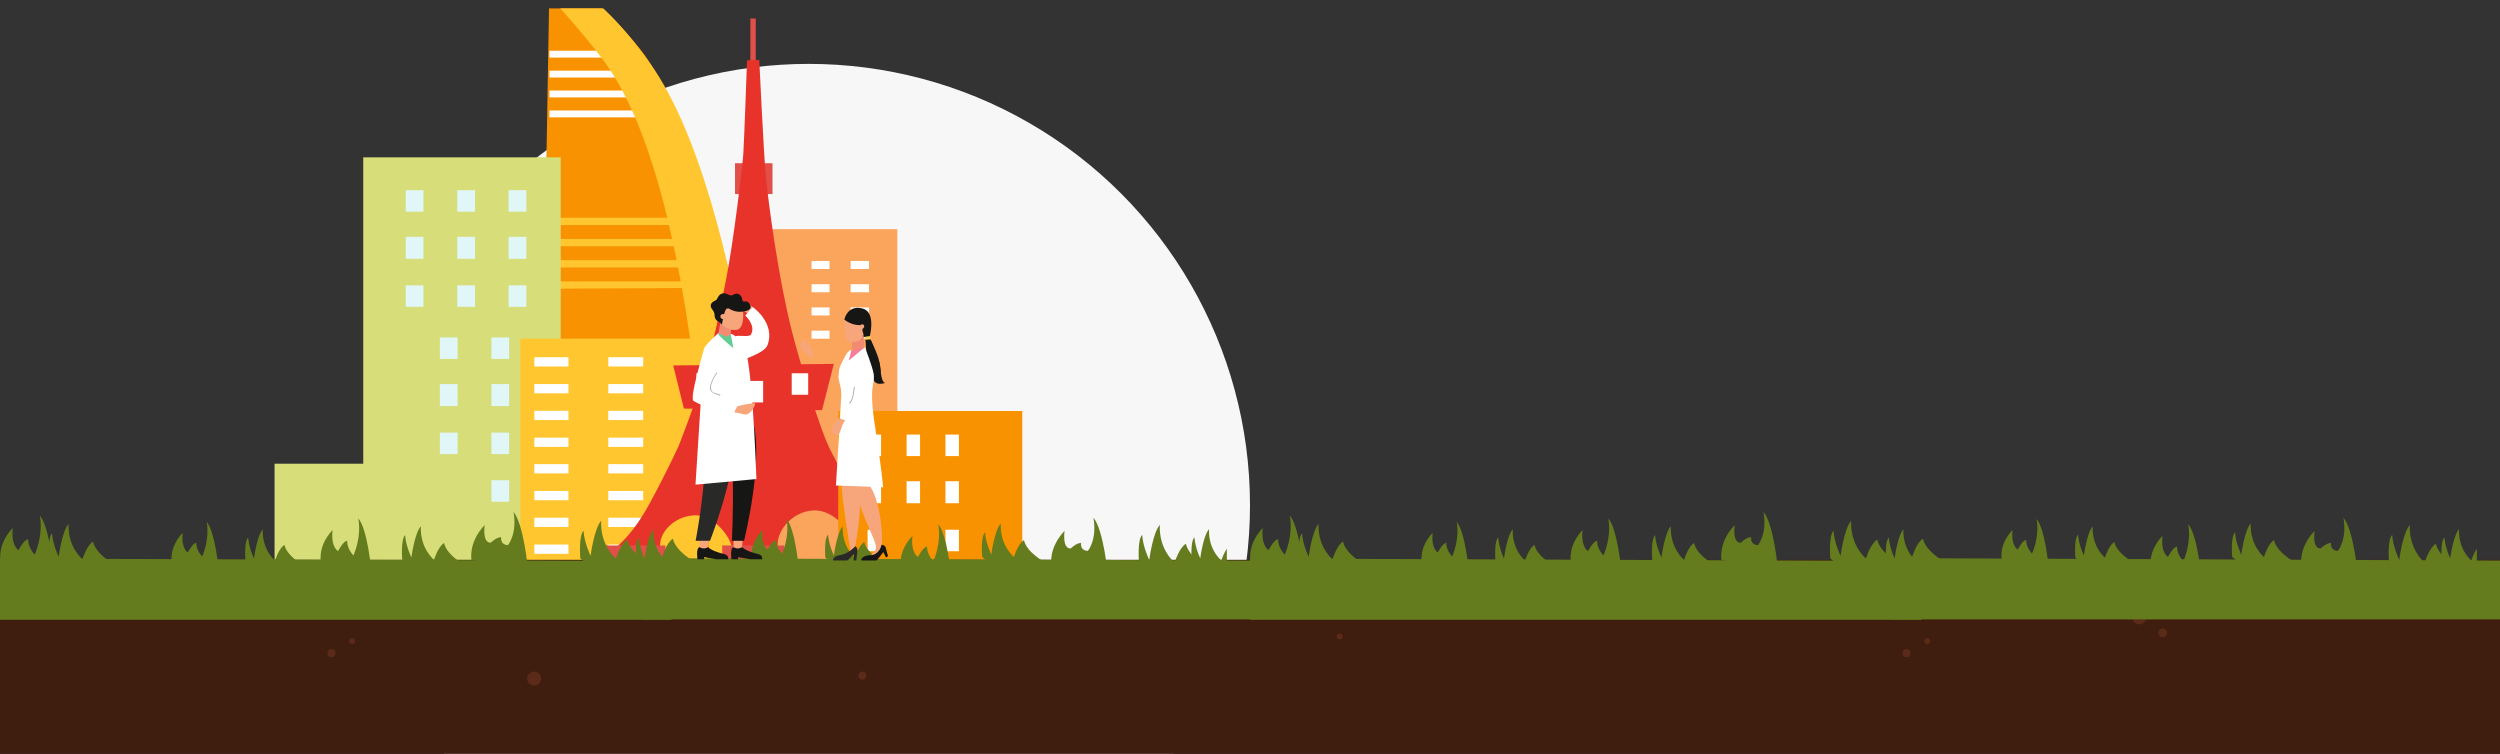 <svg xmlns="http://www.w3.org/2000/svg" xmlns:xlink="http://www.w3.org/1999/xlink" width="1300" height="392" viewBox="0 0 1300 392"><rect x="0" y="0" width="1300" height="392" fill="#333333" stroke="none"/><defs><clipPath id="a"><rect width="1300" height="392" transform="translate(10598 6921)" fill="#fff"/></clipPath><clipPath id="b"><rect width="394.245" height="310.436" fill="none"/></clipPath><clipPath id="c"><rect width="101.549" height="138.919" fill="none"/></clipPath></defs><g transform="translate(-10598 -6921)" clip-path="url(#a)"><circle cx="229.5" cy="229.5" r="229.5" transform="translate(10789 6954.22)" fill="#f7f7f7"/><g transform="translate(10741.519 6908.281)"><g transform="translate(-6.178 17.069)" clip-path="url(#b)"><path d="M161.889,1.853l-5.274,308.569,118.469-.879S255.943,94.851,208.916,36.248c-31.369-39.089-47.027-34.4-47.027-34.4" transform="translate(-13.52 -15.207)" fill="#f99200"/><path d="M196.83,44.217a8.531,8.531,0,0,1-.932-2.1H162.615V45.7h35.152c-.316-.495-.632-.984-.937-1.482" transform="translate(-14.246 -20.1)" fill="#fff"/><path d="M202.483,53.91H162.612v3.578h42.526c-.882-1.19-1.77-2.384-2.655-3.578" transform="translate(-14.246 -21.527)" fill="#fff"/><path d="M209.967,65.66H162.615v3.579h49.608q-1.075-1.818-2.256-3.579" transform="translate(-14.246 -22.949)" fill="#fff"/><path d="M215.618,77.451h-53v3.578h54.234c-.357-1.221-.764-2.416-1.231-3.578" transform="translate(-14.246 -24.375)" fill="#fff"/><path d="M224.718,143.147c-.661-.6,2.721-1.359,2.265-2.234H162.614v3.814H229.5c-.573-.524-4.225-1.046-4.778-1.58" transform="translate(-14.246 -32.055)" fill="#ffc630"/><path d="M234.986,153.484H162.615V157.3h77.191c-1.605-1.27-3.22-2.538-4.82-3.815" transform="translate(-14.246 -33.576)" fill="#ffc630"/><path d="M248.563,166H162.614v3.815h90.045q-1.95-1.933-4.1-3.815" transform="translate(-14.246 -35.091)" fill="#ffc630"/><path d="M246.953,178.578H162.612v3.81l87.021-.44c-.674-1.343-1.863-2.177-2.68-3.371" transform="translate(-14.246 -36.612)" fill="#ffc630"/><path d="M215.01,43.691C181.208-3.689,162.615.07,162.615.07V9.008c5.994,6,21.477,23.759,29.269,34.683,50.676,71.031,54.181,266.595,54.181,266.595l33.457-.879S265.685,114.723,215.01,43.691" transform="translate(-14.246 -15.004)" fill="#ffc630"/><rect width="102.685" height="217.688" transform="translate(51.547 77.464)" fill="#d6dd79"/><rect width="68.204" height="58.372" transform="translate(5.431 236.779)" fill="#d6dd79"/><rect width="9.247" height="11.444" transform="translate(144.867 195.372)" fill="#005558"/><rect width="9.247" height="11.183" transform="translate(118.175 171.117)" fill="#e0f6f7"/><rect width="9.247" height="11.444" transform="translate(118.175 195.372)" fill="#e0f6f7"/><rect width="9.247" height="11.183" transform="translate(91.385 171.117)" fill="#e0f6f7"/><rect width="9.247" height="11.444" transform="translate(91.385 195.372)" fill="#e0f6f7"/><rect width="9.247" height="11.183" transform="translate(144.867 220.605)" fill="#005558"/><rect width="9.247" height="11.183" transform="translate(118.175 220.605)" fill="#e0f6f7"/><rect width="9.247" height="11.183" transform="translate(118.175 245.362)" fill="#e0f6f7"/><rect width="9.247" height="11.183" transform="translate(91.385 220.605)" fill="#e0f6f7"/><rect width="97.665" height="123.417" transform="translate(133.206 171.734)" fill="#ffc630"/><rect width="17.732" height="4.818" transform="translate(140.513 181.404)" fill="#fff"/><rect width="18.147" height="4.818" transform="translate(178.976 181.404)" fill="#fff"/><rect width="17.732" height="4.818" transform="translate(140.513 195.361)" fill="#fff"/><rect width="18.147" height="4.818" transform="translate(178.976 195.361)" fill="#fff"/><rect width="17.732" height="4.818" transform="translate(140.513 209.266)" fill="#fff"/><rect width="18.147" height="4.818" transform="translate(178.976 209.266)" fill="#fff"/><rect width="17.732" height="4.818" transform="translate(140.513 223.223)" fill="#fff"/><rect width="18.147" height="4.818" transform="translate(178.976 223.223)" fill="#fff"/><rect width="17.732" height="4.818" transform="translate(140.513 236.997)" fill="#fff"/><rect width="18.147" height="4.818" transform="translate(178.976 236.997)" fill="#fff"/><rect width="17.732" height="4.818" transform="translate(140.513 250.954)" fill="#fff"/><rect width="18.147" height="4.818" transform="translate(178.976 250.954)" fill="#fff"/><rect width="17.732" height="4.818" transform="translate(140.513 264.859)" fill="#fff"/><rect width="18.147" height="4.818" transform="translate(178.976 264.859)" fill="#fff"/><rect width="17.732" height="4.818" transform="translate(140.513 278.816)" fill="#fff"/><rect width="18.147" height="4.818" transform="translate(178.976 278.816)" fill="#fff"/><rect width="65.046" height="180.194" transform="translate(264.234 114.819)" fill="#faa55b"/><rect width="9.361" height="4.177" transform="translate(284.669 131.351)" fill="#fff"/><rect width="9.58" height="4.177" transform="translate(304.975 131.351)" fill="#fff"/><rect width="9.361" height="4.177" transform="translate(284.669 143.451)" fill="#fff"/><rect width="9.58" height="4.177" transform="translate(304.975 143.451)" fill="#fff"/><rect width="9.361" height="4.177" transform="translate(284.669 155.508)" fill="#fff"/><rect width="9.58" height="4.177" transform="translate(304.975 155.508)" fill="#fff"/><rect width="9.361" height="4.177" transform="translate(284.669 167.608)" fill="#fff"/><rect width="9.58" height="4.177" transform="translate(304.975 167.608)" fill="#fff"/><rect width="9.247" height="11.183" transform="translate(127.117 94.547)" fill="#e0f6f7"/><rect width="9.247" height="11.444" transform="translate(127.117 118.802)" fill="#e0f6f7"/><rect width="9.247" height="11.183" transform="translate(100.424 94.547)" fill="#e0f6f7"/><rect width="9.247" height="11.444" transform="translate(100.424 118.802)" fill="#e0f6f7"/><rect width="9.247" height="11.183" transform="translate(73.635 94.547)" fill="#e0f6f7"/><rect width="9.247" height="11.444" transform="translate(73.635 118.802)" fill="#e0f6f7"/><rect width="9.247" height="11.183" transform="translate(127.117 144.035)" fill="#e0f6f7"/><rect width="9.247" height="11.183" transform="translate(100.424 144.035)" fill="#e0f6f7"/><rect width="9.247" height="11.183" transform="translate(73.635 144.035)" fill="#e0f6f7"/><rect width="2.784" height="29.662" transform="translate(252.859 5.26)" fill="#e24f49"/><rect width="19.488" height="16.033" transform="translate(244.87 80.523)" fill="#e24f49"/><path d="M276.214,47.552s2.242,47.661,3.386,60.053c1.275,13.822,6.5,53.285,13.582,81.039,3.855,15.107,14.612,51.543,20.088,61.892,7.409,14,15.517,33.888,25.591,44.412s11.456,17.716,11.456,17.716L326.7,314.09s-3.373,4.624-1.839-11.4c.926-9.677-9.944-21.2-20.221-20.879-11.615.363-20.35,11.618-18.678,19.576,1.113,5.294-9.151,8.946-9.151,8.946s-13.408,14.055-14.46-7.042c-.4-8.106-10.268-19.334-19.8-18.92-11.1.482-18.51,9.484-17.845,16.123,1.677,16.742-2.95,14.169-2.95,14.169l-21.776-1.225s-.556-9.974.02-10.563c4.714-4.82,10.567-8.7,19.619-25.442,8.742-16.174,14.624-29.042,14.624-29.042s8.74-21.9,13.679-39.169c5.393-18.855,7.1-27.722,11.018-47.447,4.05-20.4,8.566-59.327,8.968-65.2.432-6.309,1.949-48.795,1.949-48.795Z" transform="translate(-18.738 -20.758)" fill="#e8332b"/><rect width="32.294" height="16.033" transform="translate(176.396 279.296)" fill="#e24f49"/><rect width="32.294" height="16.033" transform="translate(238.201 279.296)" fill="#e24f49"/><rect width="32.294" height="16.033" transform="translate(300.562 278.494)" fill="#e24f49"/><path d="M241.4,250.639l-5.568-22.447,83.521-.8-6.125,24.05Z" transform="translate(-23.106 -42.519)" fill="#e8332b"/><rect width="8.564" height="11.183" transform="translate(274.355 189.743)" fill="#fff"/><rect width="8.564" height="11.183" transform="translate(250.929 193.734)" fill="#fff"/><rect width="8.564" height="11.183" transform="translate(224.822 189.743)" fill="#fff"/><rect width="101.136" height="86.07" transform="translate(298.54 209.362)" fill="#f99200"/><rect width="7" height="11.183" transform="translate(354.299 221.629)" fill="#fff"/><rect width="7" height="11.444" transform="translate(354.299 245.884)" fill="#fff"/><rect width="6.999" height="11.183" transform="translate(334.093 221.629)" fill="#fff"/><rect width="6.999" height="11.444" transform="translate(334.093 245.884)" fill="#fff"/><rect width="7" height="11.183" transform="translate(313.815 221.629)" fill="#fff"/><rect width="7" height="11.444" transform="translate(313.815 245.884)" fill="#fff"/><rect width="7" height="11.183" transform="translate(354.299 271.117)" fill="#fff"/><rect width="7" height="11.183" transform="translate(313.815 271.117)" fill="#fff"/></g></g><path d="M447.481,499.005a2.226,2.226,0,1,1,2.184,2.266A2.225,2.225,0,0,1,447.481,499.005Z" transform="translate(10438.24 6782.888)" fill="#5c2a18"/><path d="M503.394,544.947a3.01,3.01,0,1,1,2.956,3.064A3.009,3.009,0,0,1,503.394,544.947Z" transform="translate(10497.721 6748.225)" fill="#5c2a18"/><path d="M520.334,532.012a1.533,1.533,0,1,1,1.5,1.56A1.532,1.532,0,0,1,520.334,532.012Z" transform="translate(10496.654 6748.946)" fill="#5c2a18"/><ellipse cx="2.928" cy="2.928" rx="2.928" ry="2.928" transform="translate(11448.692 7275.13)" fill="#5c2a18"/><path d="M503.394,544.947a3.01,3.01,0,1,1,2.956,3.064A3.009,3.009,0,0,1,503.394,544.947Z" transform="translate(11316.721 6748.225)" fill="#5c2a18"/><path d="M520.334,532.012a1.533,1.533,0,1,1,1.5,1.56A1.532,1.532,0,0,1,520.334,532.012Z" transform="translate(11315.654 6748.946)" fill="#5c2a18"/><path d="M437.529,490.411a3.615,3.615,0,1,0,3.548-3.68A3.615,3.615,0,0,0,437.529,490.411Z" transform="translate(10726.365 6800.599)" fill="#5c2a18"/><path d="M447.481,499.087a2.226,2.226,0,1,0,2.184-2.266A2.225,2.225,0,0,0,447.481,499.087Z" transform="translate(10729.972 6783.831)" fill="#5c2a18"/><path d="M365.485,503.681a1.533,1.533,0,1,0,1.505-1.56A1.532,1.532,0,0,0,365.485,503.681Z" transform="translate(10690.228 6774.951)" fill="#5c2a18"/><rect width="1300" height="101.116" transform="translate(10598 7212.104)" fill="#401e0f"/><path d="M437.529,490.28a3.615,3.615,0,1,1,3.548,3.68A3.615,3.615,0,0,1,437.529,490.28Z" transform="translate(10434.634 6783.522)" fill="#5c2a18"/><path d="M365.485,503.625a1.533,1.533,0,1,1,1.505,1.56A1.532,1.532,0,0,1,365.485,503.625Z" transform="translate(10414.122 6750.732)" fill="#5c2a18"/><path d="M361.78,510.317a2.106,2.106,0,1,1-2.067-2.144A2.105,2.105,0,0,1,361.78,510.317Z" transform="translate(10410.664 6750.352)" fill="#5c2a18"/><path d="M437.529,490.28a3.615,3.615,0,1,1,3.548,3.68A3.615,3.615,0,0,1,437.529,490.28Z" transform="translate(11269.26 6751.7)" fill="#5c2a18"/><path d="M447.481,499.005a2.226,2.226,0,1,1,2.184,2.266A2.225,2.225,0,0,1,447.481,499.005Z" transform="translate(11272.866 6751.065)" fill="#5c2a18"/><path d="M3.365.3a12.209,12.209,0,0,1,6.5,6.5c.948,2.641-.424,4.013-3.065,3.065a12.209,12.209,0,0,1-6.5-6.5C-.648.724.724-.648,3.365.3Z" transform="translate(11475.78 7238.431) rotate(-45)" fill="#5c2a18"/><path d="M365.485,503.625a1.533,1.533,0,1,1,1.505,1.56A1.532,1.532,0,0,1,365.485,503.625Z" transform="translate(11233.122 6750.732)" fill="#5c2a18"/><path d="M361.78,510.317a2.106,2.106,0,1,1-2.067-2.144A2.105,2.105,0,0,1,361.78,510.317Z" transform="translate(11229.664 6750.352)" fill="#5c2a18"/><path d="M503.394,545.055a3.01,3.01,0,1,0,2.956-3.064A3.009,3.009,0,0,0,503.394,545.055Z" transform="translate(10773.826 6694.763)" fill="#5c2a18"/><path d="M361.78,510.24a2.106,2.106,0,1,0-2.067,2.144A2.105,2.105,0,0,0,361.78,510.24Z" transform="translate(10686.77 6762.08)" fill="#5c2a18"/><path d="M520.334,532.068a1.533,1.533,0,1,0,1.5-1.56A1.532,1.532,0,0,0,520.334,532.068Z" transform="translate(10772.76 6719.962)" fill="#5c2a18"/><g transform="translate(10598 7187.22)"><path d="M537.22,415.761V385.179l-349.094-1.266v31.847Z" transform="translate(-188.126 -359.698)" fill="#647c1d"/><path d="M188.394,372.1s-1.729-8.438,6.407-17.045c-1.028,9.5,3.018,11.515,3.018,11.515s2.926-5.747,5.028-5.614c-.357,4.043,3.352,8.005,3.352,8.005s4.6-9.635,2.682-20.321c5.008,5.853,7.041,27.883,7.041,27.883Z" transform="translate(-188.168 -346.745)" fill="#647c1d"/><path d="M228.329,373.829c-.062-.623-.838-11.181,1.568-13.5.344,5.905,3.438,12.233,3.438,12.233s1.719-13.288,5.158-17.084c-.516,12.233,7.221,18.353,7.221,18.353s2.235-7.3,5.5-9.176c1.376,6.642,11.346,12.063,11.346,12.063l-26.819,3.226Z" transform="translate(-202.829 -349.254)" fill="#647c1d"/><path d="M274.043,374.6s-1.533-7.48,5.679-15.109c-.91,8.419,2.675,10.208,2.675,10.208s2.594-5.094,4.458-4.977c-.316,3.584,2.972,7.1,2.972,7.1s4.08-8.541,2.377-18.013c4.439,5.189,6.241,24.717,6.241,24.717Z" transform="translate(-184.732 -348.642)" fill="#647c1d"/><path d="M309.444,376.135c-.055-.552-.743-9.912,1.39-11.968a33.546,33.546,0,0,0,3.048,10.844s1.524-11.779,4.572-15.144c-.457,10.844,6.4,16.268,6.4,16.268s1.981-6.469,4.877-8.134c1.219,5.888,10.058,10.693,10.058,10.693l-23.773,2.86Z" transform="translate(-181.799 -350.867)" fill="#647c1d"/><path d="M528.344,370.042a25.776,25.776,0,0,0-2.847,6.094s-6.858-5.424-6.4-16.268c-3.048,3.366-4.572,15.144-4.572,15.144a33.546,33.546,0,0,1-3.048-10.844c-2.134,2.056-1.445,11.416-1.39,11.968l6.572,5.419,11.686-1.406Z" transform="translate(-179.301 -350.867)" fill="#647c1d"/><path d="M348.053,373.193s-1.644-8.021,6.09-16.2c-.977,9.027,2.868,10.946,2.868,10.946s2.782-5.462,4.78-5.337c-.339,3.843,3.187,7.609,3.187,7.609s4.375-9.158,2.549-19.315c4.76,5.564,6.692,26.5,6.692,26.5Z" transform="translate(-181.215 -347.572)" fill="#647c1d"/><path d="M386.011,374.834c-.059-.592-.8-10.628,1.491-12.833.327,5.614,3.268,11.628,3.268,11.628s1.634-12.63,4.9-16.239c-.49,11.627,6.863,17.444,6.863,17.444s2.125-6.936,5.229-8.722c1.307,6.314,10.785,11.466,10.785,11.466l-25.491,3.067Z" transform="translate(-176.837 -349.957)" fill="#647c1d"/><path d="M421.629,370.648s-1.843-8.994,6.83-18.169c-1.1,10.123,3.216,9.111,3.216,9.111s3.119-2.961,5.361-2.821c-.38,4.31,3.573,4.1,3.573,4.1s4.906-5.84,2.859-17.23c5.339,6.239,7.5,29.722,7.5,29.722Z" transform="translate(-176.444 -345.643)" fill="#647c1d"/><path d="M464.2,372.49c-.066-.664-.893-11.919,1.672-14.392.367,6.3,3.665,13.04,3.665,13.04s1.832-14.164,5.5-18.21c-.55,13.04,7.7,19.563,7.7,19.563s2.382-7.779,5.864-9.782c1.466,7.08,12.095,12.859,12.095,12.859l-28.587,3.44Z" transform="translate(-162.437 -348.318)" fill="#647c1d"/></g><g transform="translate(10932.462 7190.22)"><path d="M503.664,415.761V385.179l-315.538-1.266v31.847Z" transform="translate(-188.126 -362.911)" fill="#647c1d"/><path d="M249.932,378.935s2.235-7.3,5.5-9.176c1.376,6.642,11.346,12.063,11.346,12.063l-26.819,3.226Z" transform="translate(-239.961 -358.858)" fill="#647c1d"/><path d="M274.043,374.6s-1.533-7.48,5.679-15.109c-.91,8.419,2.675,10.208,2.675,10.208s2.594-5.094,4.458-4.977c-.316,3.584,2.972,7.1,2.972,7.1s4.08-8.541,2.377-18.013c4.439,5.189,6.241,24.717,6.241,24.717Z" transform="translate(-217.645 -353.14)" fill="#647c1d"/><path d="M309.444,376.135c-.055-.552-.743-9.912,1.39-11.968a33.546,33.546,0,0,0,3.048,10.844s1.524-11.779,4.572-15.144c-.457,10.844,6.4,16.268,6.4,16.268s1.981-6.469,4.877-8.134c1.219,5.888,10.058,10.693,10.058,10.693l-23.773,2.86Z" transform="translate(-214.712 -355.364)" fill="#647c1d"/><path d="M528.344,370.042a25.776,25.776,0,0,0-2.847,6.094s-6.858-5.424-6.4-16.268c-3.048,3.366-4.572,15.144-4.572,15.144a33.546,33.546,0,0,1-3.048-10.844c-2.134,2.056-1.445,11.416-1.39,11.968l6.572,5.419,11.686-1.406Z" transform="translate(-224.846 -353.924)" fill="#647c1d"/><path d="M348.053,373.193s-1.644-8.021,6.09-16.2c-.977,9.027,2.868,10.946,2.868,10.946s2.782-5.462,4.78-5.337c-.339,3.843,3.187,7.609,3.187,7.609s4.375-9.158,2.549-19.315c4.76,5.564,6.692,26.5,6.692,26.5Z" transform="translate(-214.128 -347.572)" fill="#647c1d"/><path d="M386.011,374.834c-.059-.592-.8-10.628,1.491-12.833.327,5.614,3.268,11.628,3.268,11.628s1.634-12.63,4.9-16.239c-.49,11.627,6.863,17.444,6.863,17.444s2.125-6.936,5.229-8.722c1.307,6.314,10.785,11.466,10.785,11.466l-25.491,3.067Z" transform="translate(-209.75 -354.455)" fill="#647c1d"/><path d="M421.629,370.648s-1.843-8.994,6.83-18.169c-1.1,10.123,3.216,9.111,3.216,9.111s3.119-2.961,5.361-2.821c-.38,4.31,3.573,4.1,3.573,4.1s4.906-5.84,2.859-17.23c5.339,6.239,7.5,29.722,7.5,29.722Z" transform="translate(-209.357 -345.643)" fill="#647c1d"/><path d="M464.2,372.49c-.066-.664-.893-11.919,1.672-14.392.367,6.3,3.665,13.04,3.665,13.04s1.832-14.164,5.5-18.21c-.55,13.04,7.7,19.563,7.7,19.563s2.382-7.779,5.864-9.782c1.466,7.08,12.095,12.859,12.095,12.859l-28.587,3.44Z" transform="translate(-206.393 -349.18)" fill="#647c1d"/></g><g transform="translate(11248 7187.22)"><path d="M537.22,415.761V385.179l-349.094-1.266v31.847Z" transform="translate(-188.126 -359.698)" fill="#647c1d"/><path d="M188.394,372.1s-1.729-8.438,6.407-17.045c-1.028,9.5,3.018,11.515,3.018,11.515s2.926-5.747,5.028-5.614c-.357,4.043,3.352,8.005,3.352,8.005s4.6-9.635,2.682-20.321c5.008,5.853,7.041,27.883,7.041,27.883Z" transform="translate(-188.168 -346.745)" fill="#647c1d"/><path d="M228.329,373.829c-.062-.623-.838-11.181,1.568-13.5.344,5.905,3.438,12.233,3.438,12.233s1.719-13.288,5.158-17.084c-.516,12.233,7.221,18.353,7.221,18.353s2.235-7.3,5.5-9.176c1.376,6.642,11.346,12.063,11.346,12.063l-26.819,3.226Z" transform="translate(-202.829 -349.254)" fill="#647c1d"/><path d="M274.043,374.6s-1.533-7.48,5.679-15.109c-.91,8.419,2.675,10.208,2.675,10.208s2.594-5.094,4.458-4.977c-.316,3.584,2.972,7.1,2.972,7.1s4.08-8.541,2.377-18.013c4.439,5.189,6.241,24.717,6.241,24.717Z" transform="translate(-184.732 -348.642)" fill="#647c1d"/><path d="M309.444,376.135c-.055-.552-.743-9.912,1.39-11.968a33.546,33.546,0,0,0,3.048,10.844s1.524-11.779,4.572-15.144c-.457,10.844,6.4,16.268,6.4,16.268s1.981-6.469,4.877-8.134c1.219,5.888,10.058,10.693,10.058,10.693l-23.773,2.86Z" transform="translate(-181.799 -350.867)" fill="#647c1d"/><path d="M528.344,370.042a25.776,25.776,0,0,0-2.847,6.094s-6.858-5.424-6.4-16.268c-3.048,3.366-4.572,15.144-4.572,15.144a33.546,33.546,0,0,1-3.048-10.844c-2.134,2.056-1.445,11.416-1.39,11.968l6.572,5.419,11.686-1.406Z" transform="translate(-179.301 -350.867)" fill="#647c1d"/><path d="M348.053,373.193s-1.644-8.021,6.09-16.2c-.977,9.027,2.868,10.946,2.868,10.946s2.782-5.462,4.78-5.337c-.339,3.843,3.187,7.609,3.187,7.609s4.375-9.158,2.549-19.315c4.76,5.564,6.692,26.5,6.692,26.5Z" transform="translate(-181.215 -347.572)" fill="#647c1d"/><path d="M386.011,374.834c-.059-.592-.8-10.628,1.491-12.833.327,5.614,3.268,11.628,3.268,11.628s1.634-12.63,4.9-16.239c-.49,11.627,6.863,17.444,6.863,17.444s2.125-6.936,5.229-8.722c1.307,6.314,10.785,11.466,10.785,11.466l-25.491,3.067Z" transform="translate(-176.837 -349.957)" fill="#647c1d"/><path d="M421.629,370.648s-1.843-8.994,6.83-18.169c-1.1,10.123,3.216,9.111,3.216,9.111s3.119-2.961,5.361-2.821c-.38,4.31,3.573,4.1,3.573,4.1s4.906-5.84,2.859-17.23c5.339,6.239,7.5,29.722,7.5,29.722Z" transform="translate(-176.444 -345.643)" fill="#647c1d"/><path d="M464.2,372.49c-.066-.664-.893-11.919,1.672-14.392.367,6.3,3.665,13.04,3.665,13.04s1.832-14.164,5.5-18.21c-.55,13.04,7.7,19.563,7.7,19.563s2.382-7.779,5.864-9.782c1.466,7.08,12.095,12.859,12.095,12.859l-28.587,3.44Z" transform="translate(-162.437 -348.318)" fill="#647c1d"/></g><g transform="translate(11582.462 7190.22)"><path d="M503.664,415.761V385.179l-315.538-1.266v31.847Z" transform="translate(-188.126 -362.911)" fill="#647c1d"/><path d="M249.932,378.935s2.235-7.3,5.5-9.176c1.376,6.642,11.346,12.063,11.346,12.063l-26.819,3.226Z" transform="translate(-239.961 -358.858)" fill="#647c1d"/><path d="M274.043,374.6s-1.533-7.48,5.679-15.109c-.91,8.419,2.675,10.208,2.675,10.208s2.594-5.094,4.458-4.977c-.316,3.584,2.972,7.1,2.972,7.1s4.08-8.541,2.377-18.013c4.439,5.189,6.241,24.717,6.241,24.717Z" transform="translate(-217.645 -353.14)" fill="#647c1d"/><path d="M309.444,376.135c-.055-.552-.743-9.912,1.39-11.968a33.546,33.546,0,0,0,3.048,10.844s1.524-11.779,4.572-15.144c-.457,10.844,6.4,16.268,6.4,16.268s1.981-6.469,4.877-8.134c1.219,5.888,10.058,10.693,10.058,10.693l-23.773,2.86Z" transform="translate(-214.712 -355.364)" fill="#647c1d"/><path d="M528.344,370.042a25.776,25.776,0,0,0-2.847,6.094s-6.858-5.424-6.4-16.268c-3.048,3.366-4.572,15.144-4.572,15.144a33.546,33.546,0,0,1-3.048-10.844c-2.134,2.056-1.445,11.416-1.39,11.968l6.572,5.419,11.686-1.406Z" transform="translate(-224.846 -353.924)" fill="#647c1d"/><path d="M348.053,373.193s-1.644-8.021,6.09-16.2c-.977,9.027,2.868,10.946,2.868,10.946s2.782-5.462,4.78-5.337c-.339,3.843,3.187,7.609,3.187,7.609s4.375-9.158,2.549-19.315c4.76,5.564,6.692,26.5,6.692,26.5Z" transform="translate(-214.128 -347.572)" fill="#647c1d"/><path d="M386.011,374.834c-.059-.592-.8-10.628,1.491-12.833.327,5.614,3.268,11.628,3.268,11.628s1.634-12.63,4.9-16.239c-.49,11.627,6.863,17.444,6.863,17.444s2.125-6.936,5.229-8.722c1.307,6.314,10.785,11.466,10.785,11.466l-25.491,3.067Z" transform="translate(-209.75 -354.455)" fill="#647c1d"/><path d="M421.629,370.648s-1.843-8.994,6.83-18.169c-1.1,10.123,3.216,9.111,3.216,9.111s3.119-2.961,5.361-2.821c-.38,4.31,3.573,4.1,3.573,4.1s4.906-5.84,2.859-17.23c5.339,6.239,7.5,29.722,7.5,29.722Z" transform="translate(-209.357 -345.643)" fill="#647c1d"/><path d="M464.2,372.49c-.066-.664-.893-11.919,1.672-14.392.367,6.3,3.665,13.04,3.665,13.04s1.832-14.164,5.5-18.21c-.55,13.04,7.7,19.563,7.7,19.563s2.382-7.779,5.864-9.782c1.466,7.08,12.095,12.859,12.095,12.859l-28.587,3.44Z" transform="translate(-206.393 -349.18)" fill="#647c1d"/></g><g transform="translate(10958.227 7073.516)"><g clip-path="url(#c)"><path d="M16.952,14.671l-1.99,10.605.666.343a4.4,4.4,0,0,0,5.824,1.374l-.088-1.953.766-4.375Z" transform="translate(-2.08 -2.04)" fill="#f18c72"/><path d="M17.157,7.326,16.478,14a.881.881,0,0,0,.359.837,1.3,1.3,0,0,1,.567,1.372,1.344,1.344,0,0,1-.088.263,1.574,1.574,0,0,1,.045.634,9.655,9.655,0,0,0,7.149,2.867c4.626-.17,4.13-7.961,3.885-10.245a.9.9,0,0,0-.678-.777l-9.43-2.416a.909.909,0,0,0-1.13.789" transform="translate(-2.29 -0.905)" fill="#f7a57a"/><path d="M37.061,11.851,34.4,7.974c-.972-.485-.586-1.3-3.425-1.96,0,0-7.664-1-8.133.153A19.366,19.366,0,0,0,27.4,9.327c4.338.932,4.2,2.5,5.619,3Z" transform="translate(-3.176 -0.78)" fill="#f7a57a"/><path d="M12.875,11.216a5.173,5.173,0,0,0-.98-2.51c-2.583-3.037.371-4.508,1.41-4.971,1.149-.512,1.236-2.441,2.753-3.292,2.318-1.3,4.054.683,5.415.64S23.931-.595,25.714.634s1.339,2.709,1.858,3.442S29.5,3.22,31.066,5.523c2.387,3.5-3.419,3.954-3.419,3.954a10.285,10.285,0,0,1-7.079-1.42,1.352,1.352,0,0,0-1.632.145c-1.172,1.177-2.251,8.118-2.251,8.118l-.587-.665a4.07,4.07,0,0,0-1.134-.911,3.588,3.588,0,0,1-2.088-3.529" transform="translate(-1.51 0)" fill="#161615"/><path d="M16.744,14.123a1.292,1.292,0,1,0,.954-1.56,1.292,1.292,0,0,0-.954,1.56v0" transform="translate(-2.323 -1.742)" fill="#f7a57a"/><path d="M28.871,153.274s1.337,1.851,7.639,3.456c1.387.354,2.883.594,2.883,2.883H33.172l-6.361-1.1v1.1H23.376s-.957-5.619,1.05-6.339Z" transform="translate(-3.218 -21.311)" fill="#161615"/><path d="M29.4,148.592l-.326,4.035a3.887,3.887,0,0,1-4.209.141l-.236-.141v-4.035Z" transform="translate(-3.425 -20.66)" fill="#f7a57a"/><path d="M8.345,153.274s1.337,1.851,7.639,3.456c1.387.354,2.883.594,2.883,2.883H12.646l-6.361-1.1v1.1H2.85s-.957-5.619,1.05-6.339Z" transform="translate(-0.365 -21.311)" fill="#161615"/><path d="M8.877,148.592l-.326,4.035a3.887,3.887,0,0,1-4.209.141l-.236-.141v-4.035Z" transform="translate(-0.571 -20.66)" fill="#f7a57a"/><path d="M31.951,74.9c7.075,19.974-3.984,64.211-3.984,64.211h-6.3S24.638,76.385,16.434,74.9Z" transform="translate(-1.285 -10.414)" fill="#161615"/><path d="M7.581,43.908C8.238,45.5,9.172,57.06,10.4,58.27a15.072,15.072,0,0,0,13.28,4.048l1.211,6.949S9.223,65.549.5,60.62C-1.771,59.474,4.3,39.6,5.945,33.055Z" transform="translate(0 -4.596)" fill="#fff"/><path d="M22.928,74.9c1.926,24.5-13.714,64.211-13.714,64.211H1.723s5.091-25.4,5.194-49.231A127.1,127.1,0,0,0,6.182,74.9Z" transform="translate(-0.24 -10.414)" fill="#292928"/><path d="M33.329,99.944,1.665,102.855,6.176,31.812c2.162-3.3,7.328-7.694,7.328-7.694,3.777,2.429,5.771,4.58,6.3.225a7.514,7.514,0,0,1,2.642,1.363c1.232,1.256,4.554,5.353,5.669,8.839,3.519,13.8,5.213,65.4,5.213,65.4" transform="translate(-0.231 -3.353)" fill="#fff"/><path d="M25.022,71.065l5.56,1.177c2.29.3,4.439-2.792,5.292-5.236a.517.517,0,0,0-.572-.68,71.928,71.928,0,0,0-8.623,1.64Z" transform="translate(-3.479 -9.221)" fill="#f7a57a"/><path d="M25.776,23.514c1.57-.715,6.8.516,7.966-.76,2.944-4.843-2.893-10.042-2.893-10.042l3.937-4.356S46.8,16.668,42.389,28.2c-1.6,4.182-13.131,7.511-16.777,9.126Z" transform="translate(-3.561 -1.162)" fill="#fff"/><path d="M16,59.436c-.2.188-.147.055-.574.368-1.206-.63-4.451-1.182-4.9-3.189-.613-2.724,2.281-7.372,3.443-8.993l.224.319c-1.135,1.582-3.856,5.972-3.192,8.578.474,1.867,1.362,1.612,5,2.917" transform="translate(-1.451 -6.621)" fill="#a5a5a5"/><path d="M15.493,24.295c1.824.4,5.329,3.3,6.2.071.119-.438,1.563,7.62,1.563,7.62s-9.589-8.095-7.765-7.692" transform="translate(-2.122 -3.376)" fill="#62cc95"/><path d="M102.127,20.922l.356,10.784-.711.238c-1.671,1.59-6.552,1.842-5.965.474l.382-1.917-.08-3.831Z" transform="translate(-13.314 -2.909)" fill="#f18c72"/><path d="M95.349,27.11a2.987,2.987,0,0,1-1.844-.172c-2.669-3.023-1.754-11.927-1.754-11.927l3.124-2.693,4.777,2.23,1.246,4.893c.332,1.615.612,4.446-.492,5.67l-.62.712c-1.214,1.074-2.833,1.056-4.437,1.287" transform="translate(-12.736 -1.713)" fill="#f7a57a"/><path d="M91.581,14.905a13.42,13.42,0,0,0,8.357,2.888c1.144-.039,1.006-.187,1.013,1.883a6.548,6.548,0,0,0,.488,2.455,15.72,15.72,0,0,0,.172,1.83.95.95,0,0,1,.644,0h2.44s3.621-12.932-3.7-14.824c-7.912-2.045-9.418,5.769-9.418,5.769" transform="translate(-12.733 -1.223)" fill="#161615"/><path d="M106.918,27.634l-2.62.266.561,8.142,2.653,11.307,1.2,1.77s.693,2.849,5.876,1.374c-2.749-.569-2.124-9.541-3.365-11.218" transform="translate(-14.501 -3.842)" fill="#161615"/><path d="M106.625,25.836l.537,1.636-2.927.179-.389-1.441Z" transform="translate(-14.438 -3.592)" fill="#ffd159"/><path d="M102.775,18.923a1.355,1.355,0,0,0-1.747.466,1.168,1.168,0,0,0-.015,1.652c.016.016.033.033.05.048a1.355,1.355,0,0,0,1.747-.466,1.168,1.168,0,0,0,.015-1.652c-.016-.016-.033-.033-.05-.048" transform="translate(-13.998 -2.611)" fill="#f7a57a"/><path d="M66.719,34.186a7.349,7.349,0,0,1-1.6-3.272c.007-.19.151-2.561.526-2.611.133-.333,1.107,0,1.252.075.55.3,1.777,2.728,2.107,2.866a2.654,2.654,0,0,1,1.364,1.336L72,36.08l.028.017a10.117,10.117,0,0,0-1.186,1.387l-.237-.26-1.865-1.38" transform="translate(-9.054 -3.915)" fill="#f7a57a"/></g></g><g transform="translate(10958.227 7073.516)"><g clip-path="url(#c)"><path d="M111.477,143.876l-2.819.489c-.584-3.5-9.351-20.074-10.064-28.685a194.452,194.452,0,0,0-3.013-20.2l9.43-2.8s2.387,0-.235,19.481c5.9,7.74,7.478,25.3,6.7,31.72" transform="translate(-13.289 -12.885)" fill="#f7a57a"/><path d="M103.475,84.443s-2.215,13.327-5.3,27.58c3.218,8.61-1.686,32.624-1.776,32.538-.369-.344-2.066,1.74-2.066,1.74s-3.576-21.2-4.368-30.754-2-21.213-2-21.213Z" transform="translate(-12.231 -11.741)" fill="#f7a57a"/><path d="M96.352,152.711a3.145,3.145,0,0,1,1.094,2.59c-.246,1.451-.594,4.849-.594,4.849H95.475l.042-3.169c0-.207-2.96,3.169-3.46,3.169h-7.3s-.485-2.138,3.8-2.824,7.8-4.615,7.8-4.615" transform="translate(-11.782 -21.233)" fill="#292928"/><path d="M109.991,149.72l.195,3.025a2.815,2.815,0,0,1-.5,1.789,11.338,11.338,0,0,1-2.2,2.283c2.117.68,4.047-1.694,5.052-3.272a3.764,3.764,0,0,0,.548-2.592l-.356-2.38Z" transform="translate(-14.945 -20.657)" fill="#f7a57a"/><path d="M112.327,151.838s1.863.167,2.172,1.584,1.19,4.282,1.19,4.282l-1.017.81-1.432-2.841s-3.081,4.152-3.57,4.356H101.7s0-2.638,4.988-2.755c4.6-.115,5.639-5.437,5.639-5.437" transform="translate(-14.14 -21.111)" fill="#161615"/><path d="M97.562,58.76A91.963,91.963,0,0,0,96.156,44.4" transform="translate(-13.369 -6.173)" fill="#fff"/><path d="M103.255,44.569a22.111,22.111,0,0,1-.034,16.292c-3.533,8.613-11.155,14.228-11.155,14.228l-2.136-1.672" transform="translate(-12.504 -6.197)" fill="#fff"/><path d="M69.709,31.669s.57-.449.207-1.668.338-1.073.338-1.073,1.541,4.762.869,5.229-1.413-2.488-1.413-2.488" transform="translate(-9.692 -4.021)" fill="#f7a57a"/><path d="M86.493,104.471l24.528.908s-.807-9.859-4.07-30.814c-1.145-7.351-1.77-12.472-1.675-17.7s1.421-6.961.788-10.637-4.517-13.668-4.517-13.668c-8.374,5.786-7.029,1.478-7.029,1.478-.187-.155-1.587.418-2.85,2.482-.34.557-2.929,5.54-3.122,6.269-.789,2.979-.347,1.665-.784,5.667.276,1.861,1.739,5.626,1.5,9.563-.569,9.194-2.765,46.456-2.765,46.456" transform="translate(-12.026 -4.527)" fill="#fff"/><path d="M89.931,75.713S96.624,67.3,96.7,61.08" transform="translate(-12.504 -8.492)" fill="#fff"/><path d="M90.92,76.548a20.7,20.7,0,0,0-1.643,2.991c-.206.753-1.059,3.1-1.533,4.307-.45,1.137-2.654.1-3.65-1.682a4.021,4.021,0,0,1,.45-3.128,13.373,13.373,0,0,1,3.334-3.629Z" transform="translate(-11.676 -10.484)" fill="#f7a57a"/><path d="M94.436,64.939c.817.667.056.477.254.536,1.852-1.841,2.412-6.206,2.707-8.8l-.536-.034c-.2,2.332-.489,6.4-2.424,8.3" transform="translate(-13.13 -7.875)" fill="#a5a5a5"/><path d="M95.6,34.035,94.252,39.5l8.374-6.947c-7.284,2.441-6.973,1.9-7.029,1.479" transform="translate(-13.105 -4.526)" fill="#f47f9b"/><path d="M107.58,28.358a85.183,85.183,0,0,1,3.42,7.86,27.683,27.683,0,0,1,1.671,9.384l-4.649-9.532Z" transform="translate(-14.958 -3.943)" fill="#161615"/></g></g></g></svg>